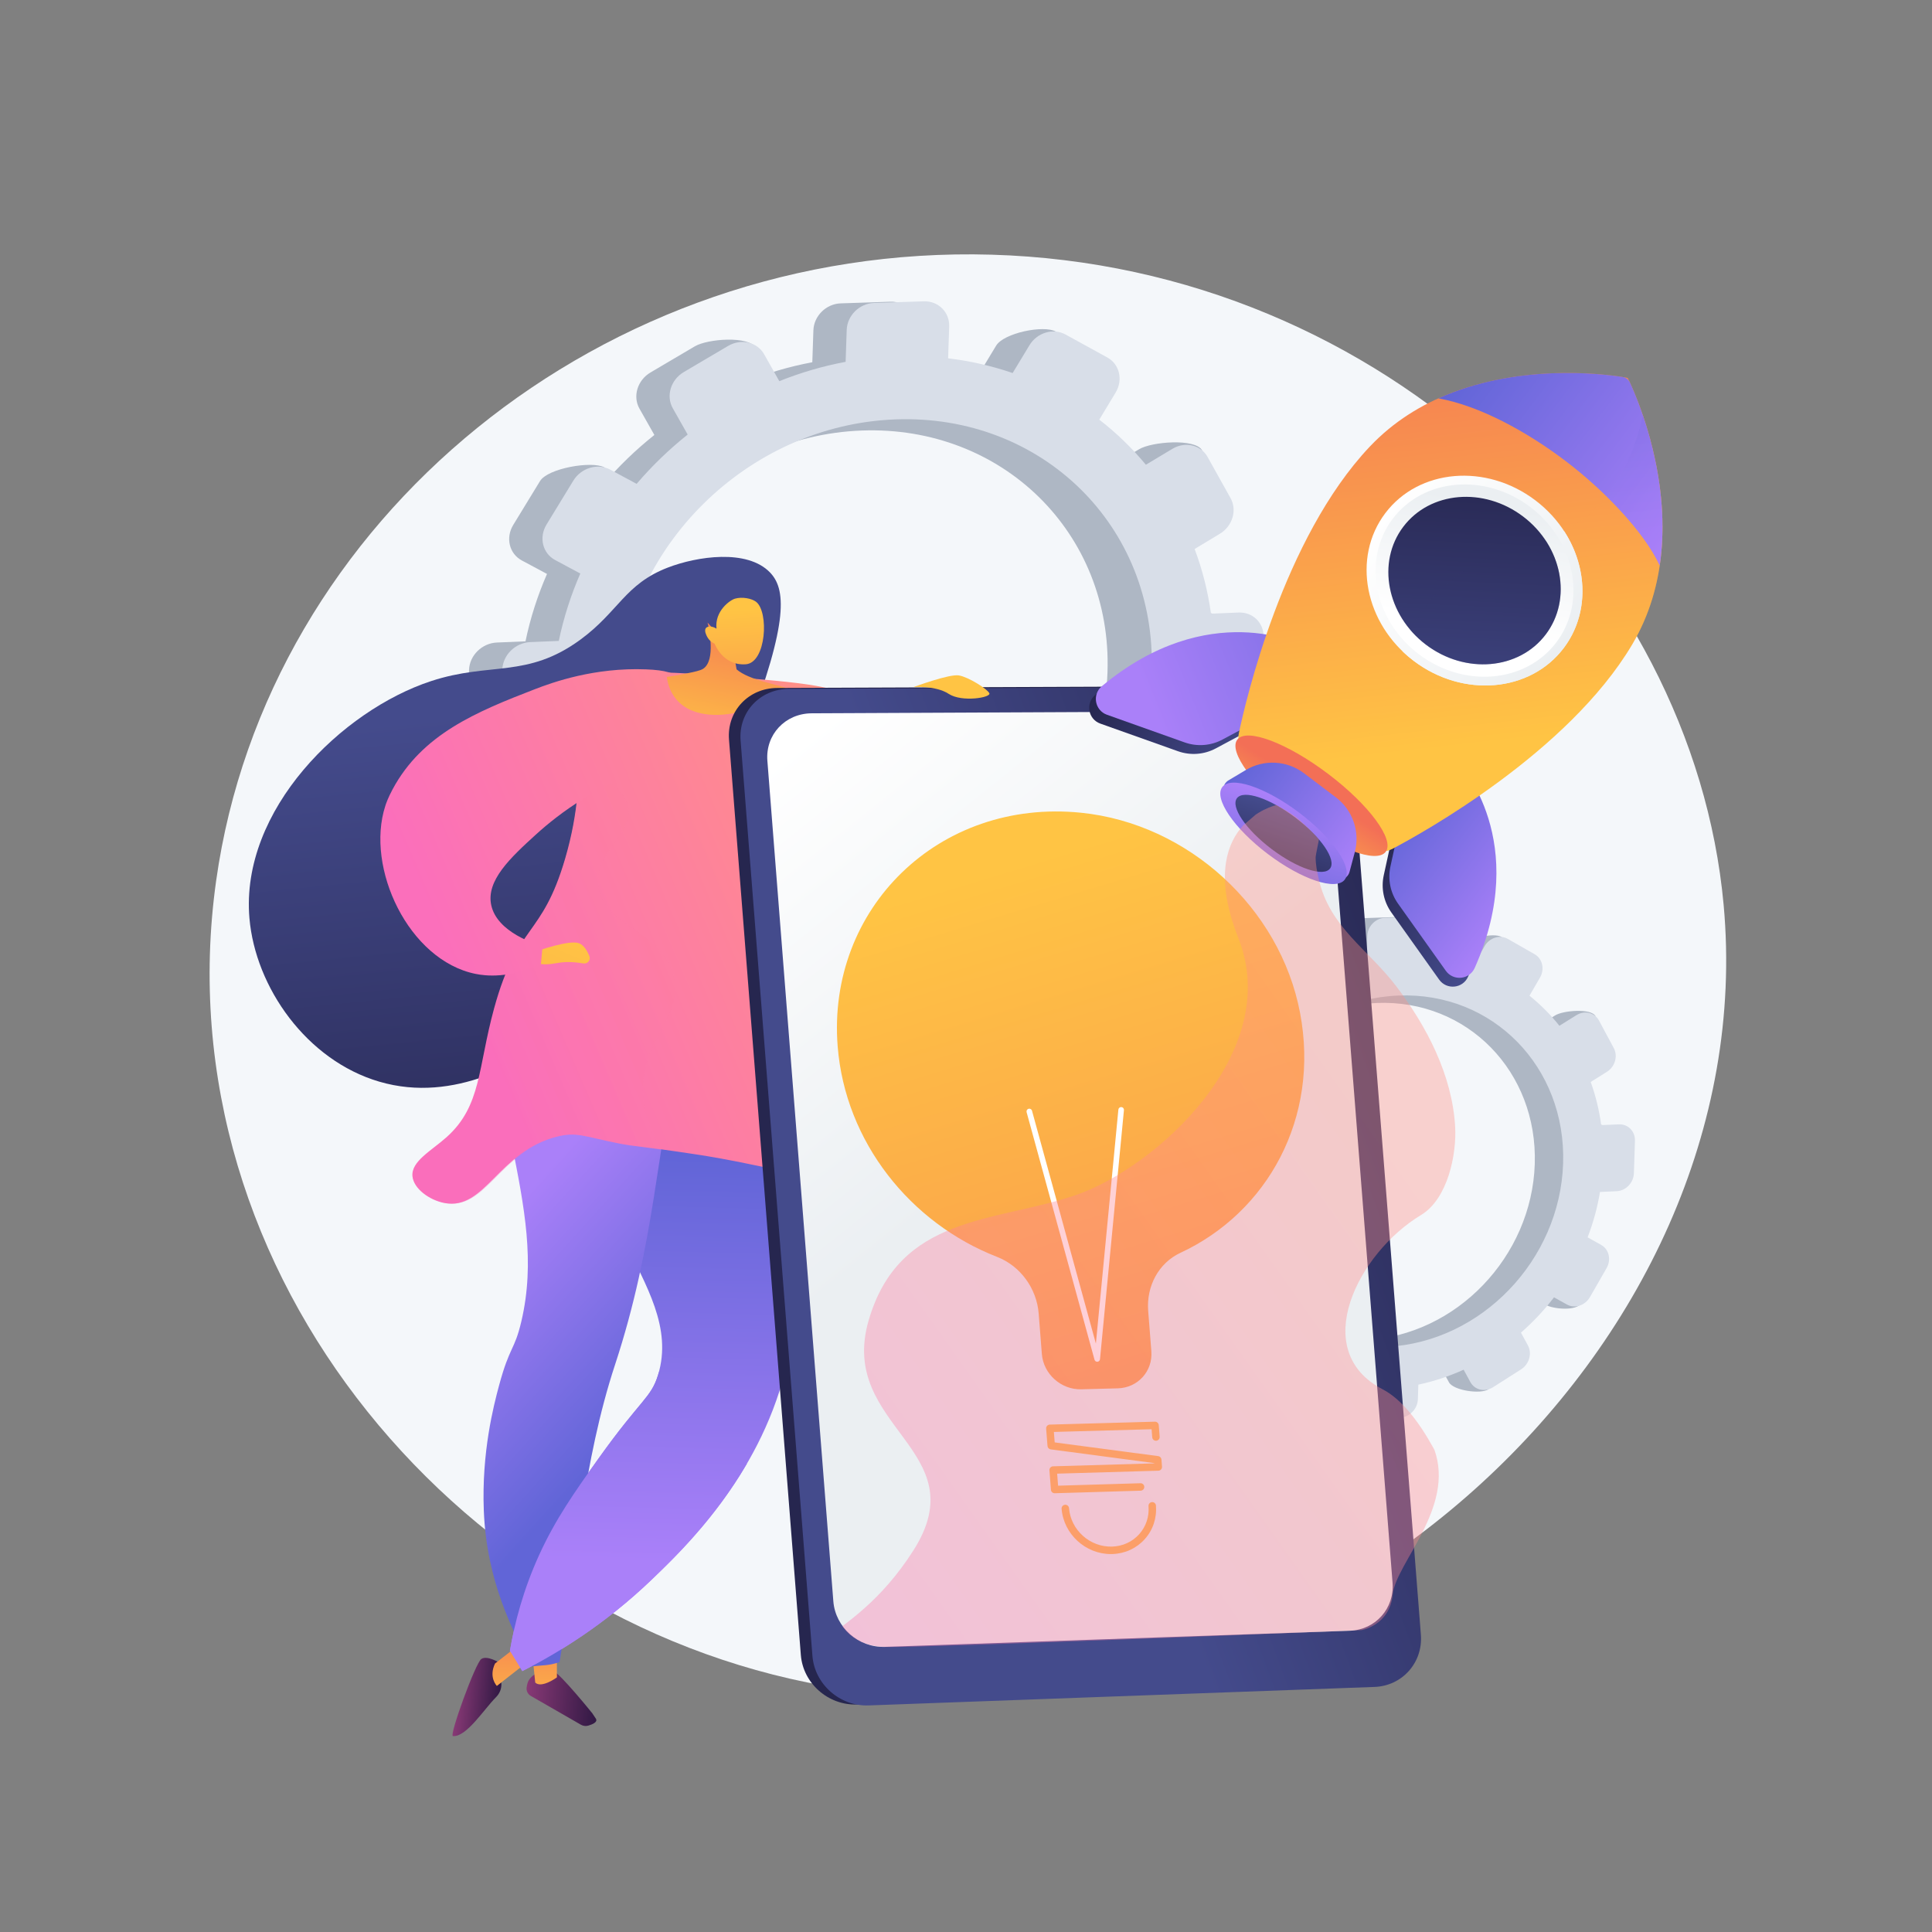 <?xml version="1.0" encoding="utf-8"?>
<!-- Generator: Adobe Illustrator 27.5.0, SVG Export Plug-In . SVG Version: 6.00 Build 0)  -->
<svg version="1.1" xmlns="http://www.w3.org/2000/svg" xmlns:xlink="http://www.w3.org/1999/xlink" x="0px" y="0px"
	 viewBox="0 0 3710 3710" style="enable-background:new 0 0 3710 3710;" xml:space="preserve">
<rect x="0" y="0" width="3710" height="3710" fill="#808080" stroke="none"/>
<g id="Background">
	<g>
		<g>
			<rect style="fill:transparent;" width="3710" height="3710"/>
		</g>
	</g>
</g>
<g id="Illustration">
	<g>
		<path style="fill:#F4F7FA;" d="M1903.959,489.06c-745.527-21.536-1391.31,507.661-1488.877,1202.034
			c-106.675,759.203,480.451,1442.302,1202.886,1551.71c898.587,136.087,1770.165-651.187,1691.906-1505.262
			C3250.913,1094.072,2661.802,510.952,1903.959,489.06z"/>
		<g>
			<path style="fill:#AEB7C4;" d="M900.655,1286.59l-3.242,95.216c-0.951,27.937,21.457,49.546,50.031,48.272l51.927-2.314
				c4.96,45.259,14.902,88.729,29.342,129.885l-43.862,26.31c-25.192,15.108-34.716,46.407-21.262,69.898l45.816,79.992
				c13.428,23.448,78.27,37.386,103.393,22.242l7.918-32.245c27.769,34.698,59.562,65.989,94.741,93.302l-24.002,39.692
				c-15.002,24.812-7.634,55.176,16.447,67.815l81.961,42.998c24.006,12.593,101.945,14.551,116.876-10.218l-23.392-49.973
				c42.557,14.521,87.509,24.405,134.267,29.153l-1.436,42.187c-0.943,27.682,21.059,48.898,49.123,47.397l95.493-5.112
				c27.964-1.498,51.379-25.082,52.32-52.685l1.432-42.062c46.919-9.61,92.268-24.138,135.439-42.999l20.174,35.635
				c13.089,23.12,93.458,35.014,117.969,19.993l33.55-56.473c24.436-14.981,33.681-45.815,20.658-68.901l-20.856-36.967
				c36.285-30.541,69.454-64.627,98.865-101.635l38.746,20.744c23.408,12.533,92.745,18.942,107.318-5.467l11.081-99.169
				c14.548-24.367,7.426-54.295-15.915-66.869l-40.719-21.941c16.727-41.872,29.238-85.59,37.043-130.61l50.006-2.228
				c27.453-1.223,50.447-24.385,51.379-51.739l3.175-93.233c0.931-27.355-20.551-48.596-48.002-47.449l-52.943,2.21
				c-6.021-43.294-16.651-84.858-31.422-124.225l48.457-29.209c24.267-14.635,33.45-45.266,20.522-68.447l9.219-92.646
				c-12.951-23.221-96.498-16.654-120.83-2.061l-50.993,30.584c-26.491-32.021-56.486-61.047-89.473-86.599l31.407-52.096
				c14.635-24.273,7.466-54.406-16.02-67.312l-34.932-50.546c-23.559-12.945-99.841,2.733-114.545,27.052l-32.28,53.384
				c-39.364-13.499-80.816-23.091-123.938-28.262l2.081-61.116c0.94-27.603-20.935-49.232-48.879-48.316l-95.426,3.129
				c-28.045,0.919-51.557,24.101-52.5,51.782l-2.087,61.289c-43.877,8.19-86.478,20.74-127.331,37.114l18.962-64.659
				c-13.285-23.551-92.348-17.7-117.284-2.994l-85.136,50.216c-25.012,14.752-34.474,45.848-21.12,69.43l28.621,50.549
				c-35.637,28.372-68.507,60.104-98.031,94.669l2.155-32.39c-24.163-13.016-108.654,1.585-123.721,26.264l-51.407,84.189
				c-15.094,24.722-7.678,55.291,16.558,68.271l48.291,25.85c-18.085,41.385-32.04,84.699-41.332,129.416l-54.973,2.296
				C925.555,1235.044,901.606,1258.654,900.655,1286.59z M1143.727,1333.23c9.173-269.387,238.503-496.171,510.714-506.481
				c270.561-10.247,481.337,197.478,472.264,463.916c-9.073,266.438-234.641,493.05-505.301,506.239
				C1349.092,1810.173,1134.553,1602.617,1143.727,1333.23z"/>
			<path style="fill:#D8DEE8;" d="M964.607,1285.781l-3.242,95.216c-0.952,27.936,21.457,49.545,50.029,48.272l51.928-2.314
				c4.96,45.259,14.902,88.728,29.341,129.884l-43.861,26.31c-25.193,15.108-34.716,46.408-21.264,69.899l45.817,79.992
				c13.429,23.449,44.688,30.161,69.81,15.018l41.502-25.022c27.769,34.699,59.561,65.989,94.74,93.303l-24.002,39.692
				c-15.002,24.811-7.633,55.176,16.447,67.815l81.961,42.998c24.007,12.593,55.563,2.713,70.493-22.055l22.991-38.137
				c42.557,14.522,87.509,24.405,134.267,29.154l-1.436,42.187c-0.943,27.681,21.059,48.897,49.122,47.395l95.494-5.112
				c27.964-1.496,51.379-25.082,52.319-52.684l1.432-42.063c46.918-9.609,92.267-24.137,135.438-42.998l20.174,35.635
				c13.089,23.121,43.58,29.668,68.091,14.648l83.428-51.128c24.436-14.982,33.681-45.816,20.658-68.901l-20.855-36.968
				c36.284-30.541,69.454-64.627,98.865-101.635l38.745,20.745c23.409,12.532,54.193,2.895,68.766-21.514l49.633-83.122
				c14.547-24.366,7.427-54.294-15.914-66.868l-40.719-21.94c16.727-41.873,29.238-85.592,37.042-130.61l50.005-2.228
				c27.454-1.224,50.449-24.384,51.381-51.739l3.175-93.234c0.931-27.354-20.552-48.596-48.002-47.449l-52.944,2.211
				c-6.02-43.295-16.65-84.858-31.421-124.226l48.457-29.209c24.266-14.634,33.45-45.266,20.521-68.446l-44.11-79.076
				c-12.951-23.221-43.168-30.226-67.5-15.632l-50.993,30.585c-26.492-32.022-56.487-61.047-89.474-86.6l31.407-52.096
				c14.635-24.274,7.467-54.406-16.02-67.313l-80.185-44.071c-23.559-12.946-54.586-3.743-69.291,20.579l-32.28,53.383
				c-39.363-13.499-80.816-23.09-123.938-28.263l2.082-61.115c0.94-27.603-20.935-49.233-48.879-48.317l-95.427,3.13
				c-28.043,0.92-51.556,24.101-52.499,51.782l-2.087,61.289c-43.877,8.191-86.478,20.741-127.332,37.114l-29.127-51.628
				c-13.285-23.551-44.26-30.732-69.197-16.026l-85.135,50.217c-25.013,14.751-34.474,45.847-21.121,69.429l28.622,50.55
				c-35.638,28.372-68.508,60.104-98.031,94.669l-50.526-27.222c-24.163-13.017-55.973-3.582-71.04,21.096l-51.407,84.189
				c-15.094,24.723-7.678,55.292,16.558,68.271l48.291,25.851c-18.085,41.385-32.041,84.699-41.332,129.416l-54.974,2.296
				C989.507,1234.234,965.558,1257.844,964.607,1285.781z M1186.828,1333.323c9.563-280.816,248.62-517.219,532.38-527.967
				c282.038-10.683,501.759,205.856,492.3,483.596c-9.458,277.742-244.596,513.969-526.739,527.716
				C1400.905,1830.5,1177.265,1614.139,1186.828,1333.323z"/>
		</g>
		<g>
			<path style="fill:#AEB7C4;" d="M2160.067,2232.711l-2.082,63.512c-0.61,18.635,13.775,33.048,32.12,32.199l33.337-1.543
				c3.184,30.188,9.567,59.184,18.838,86.636l-28.159,17.549c-16.174,10.077-22.288,30.955-13.651,46.624l29.414,53.357
				c8.621,15.64,50.25,24.937,66.379,14.836l5.083-21.508c17.828,23.144,38.239,44.016,60.824,62.235l-15.409,26.475
				c-9.631,16.55-4.901,36.804,10.559,45.234l52.619,28.681c15.412,8.4,65.449,9.706,75.035-6.815l-15.018-33.333
				c27.322,9.686,56.181,16.279,86.2,19.446l-0.922,28.14c-0.606,18.465,13.52,32.616,31.537,31.615l61.307-3.41
				c17.953-0.999,32.985-16.73,33.59-35.142l0.919-28.056c30.122-6.41,59.236-16.101,86.952-28.681l12.952,23.77
				c8.403,15.421,60,23.355,75.737,13.336l21.539-37.669c15.688-9.992,21.623-30.56,13.263-45.959l-13.39-24.658
				c23.295-20.372,44.59-43.108,63.471-67.793l24.875,13.837c15.028,8.36,59.542,12.635,68.899-3.647l7.114-66.148
				c9.34-16.253,4.768-36.216-10.218-44.603l-26.142-14.635c10.739-27.929,18.771-57.09,23.782-87.12l32.104-1.486
				c17.625-0.816,32.387-16.265,32.986-34.511l2.038-62.188c0.598-18.246-13.194-32.415-30.818-31.649l-33.99,1.474
				c-3.865-28.878-10.69-56.602-20.173-82.861l31.11-19.483c15.58-9.762,21.475-30.194,13.176-45.656l5.919-61.797
				c-8.315-15.489-61.952-11.109-77.573-1.375l-32.738,20.4c-17.008-21.358-36.265-40.72-57.442-57.763l20.164-34.75
				c9.396-16.191,4.793-36.29-10.285-44.899l-22.427-33.716c-15.125-8.635-64.098,1.823-73.538,18.045l-20.724,35.608
				c-25.272-9.004-51.885-15.402-79.569-18.851l1.336-40.766c0.604-18.412-13.44-32.839-31.38-32.228l-61.264,2.087
				c-18.005,0.613-33.1,16.076-33.706,34.54l-1.34,40.881c-28.169,5.463-55.519,13.834-81.747,24.756l12.173-43.129
				c-8.529-15.709-59.288-11.807-75.297-1.997l-54.657,33.496c-16.058,9.84-22.133,30.582-13.559,46.312l18.375,33.717
				c-22.879,18.925-43.982,40.091-62.937,63.147l1.384-21.605c-15.513-8.682-69.756,1.057-79.43,17.519l-33.004,56.156
				c-9.69,16.49-4.929,36.88,10.63,45.538l31.003,17.243c-11.61,27.605-20.57,56.496-26.535,86.323l-35.293,1.532
				C2176.053,2198.329,2160.678,2214.077,2160.067,2232.711z M2316.121,2263.822c5.889-179.688,153.12-330.958,327.88-337.835
				c173.701-6.835,309.02,131.722,303.195,309.443c-5.825,177.72-150.641,328.876-324.406,337.673
				C2447.966,2581.954,2310.231,2443.509,2316.121,2263.822z"/>
			<path style="fill:#D8DEE8;" d="M2201.125,2232.172l-2.081,63.511c-0.611,18.634,13.775,33.048,32.119,32.199l33.338-1.543
				c3.184,30.189,9.567,59.184,18.837,86.636l-28.159,17.549c-16.174,10.077-22.288,30.955-13.652,46.624l29.415,53.356
				c8.621,15.641,28.69,20.118,44.819,10.017l26.644-16.69c17.827,23.145,38.239,44.016,60.823,62.235l-15.409,26.475
				c-9.631,16.55-4.9,36.804,10.559,45.234l52.619,28.681c15.412,8.4,35.671,1.81,45.257-14.711l14.76-25.438
				c27.322,9.686,56.181,16.279,86.2,19.447l-0.922,28.14c-0.605,18.464,13.52,32.616,31.536,31.614l61.307-3.41
				c17.953-0.998,32.985-16.73,33.589-35.141l0.92-28.057c30.122-6.41,59.236-16.1,86.952-28.681l12.952,23.77
				c8.403,15.422,27.979,19.789,43.715,9.77l53.561-34.103c15.688-9.993,21.623-30.56,13.262-45.959l-13.389-24.658
				c23.294-20.372,44.59-43.108,63.471-67.793l24.874,13.837c15.029,8.359,34.792,1.931,44.148-14.351l31.865-55.444
				c9.339-16.253,4.768-36.215-10.217-44.602l-26.142-14.635c10.739-27.93,18.771-57.092,23.781-87.12l32.104-1.486
				c17.626-0.816,32.388-16.265,32.987-34.511l2.038-62.189c0.598-18.246-13.194-32.415-30.818-31.65l-33.99,1.475
				c-3.865-28.879-10.69-56.602-20.172-82.862l31.11-19.483c15.579-9.761,21.475-30.194,13.175-45.655l-28.319-52.746
				c-8.314-15.489-27.714-20.161-43.335-10.427l-32.738,20.401c-17.008-21.359-36.265-40.72-57.442-57.764l20.164-34.749
				c9.396-16.191,4.794-36.29-10.285-44.899l-51.479-29.397c-15.125-8.635-35.045-2.496-44.485,13.727l-20.724,35.608
				c-25.271-9.004-51.884-15.402-79.569-18.852l1.337-40.765c0.604-18.412-13.441-32.839-31.381-32.228l-61.265,2.088
				c-18.004,0.614-33.099,16.076-33.704,34.54l-1.34,40.881c-28.169,5.464-55.519,13.835-81.747,24.756l-18.7-34.437
				c-8.529-15.709-28.415-20.499-44.425-10.69l-54.657,33.496c-16.059,9.839-22.133,30.581-13.56,46.311l18.375,33.718
				c-22.879,18.925-43.982,40.091-62.936,63.146l-32.438-18.158c-15.513-8.682-35.935-2.389-45.608,14.072l-33.004,56.156
				c-9.691,16.491-4.929,36.881,10.63,45.539l31.003,17.243c-11.611,27.605-20.57,56.497-26.535,86.324l-35.293,1.531
				C2217.111,2197.789,2201.736,2213.537,2201.125,2232.172z M2343.792,2263.884c6.139-187.311,159.615-344.997,341.79-352.167
				c181.07-7.126,322.131,137.311,316.059,322.57c-6.072,185.26-157.032,342.829-338.168,351.999
				C2481.23,2595.512,2337.652,2451.195,2343.792,2263.884z"/>
		</g>
		<g>
			<g>
				<linearGradient id="SVGID_1_" gradientUnits="userSpaceOnUse" x1="979.726" y1="1364.245" x2="1085.189" y2="2418.876">
					<stop  offset="0" style="stop-color:#444B8C"/>
					<stop  offset="0.996" style="stop-color:#26264F"/>
				</linearGradient>
				<path style="fill:url(#SVGID_1_);" d="M1075.799,1990.785c-70.536,45.309-201.219,129.254-347.548,86.288
					c-139.594-40.989-237.931-181.18-249.275-313.992c-17.766-208.003,177.739-399.153,349.209-455.301
					c113.375-37.125,183.963-4.66,285.965-79.202c73.906-54.011,85.68-106.74,167.931-138.544
					c56.733-21.937,152.64-36.101,196.394,9.112c29.565,30.55,38.026,91.008-45.54,306.8
					C1310.833,1721.249,1249.717,1879.068,1075.799,1990.785z"/>
				
					<linearGradient id="SVGID_00000022562527517010698890000004988500563493876642_" gradientUnits="userSpaceOnUse" x1="2152.117" y1="3302.538" x2="2290.585" y2="3302.538" gradientTransform="matrix(-0.997 -0.08 -0.08 0.997 3557.293 145.451)">
					<stop  offset="0" style="stop-color:#311944"/>
					<stop  offset="1" style="stop-color:#893976"/>
				</linearGradient>
				<path style="fill:url(#SVGID_00000022562527517010698890000004988500563493876642_);" d="M1115.536,3311.988
					c4.281,2.461,9.362,3.1,14.104,1.72c8.057-2.346,18.862-6.863,14.514-13.467c-6.672-10.135-6.672-10.135-6.672-10.135
					s-60.321-74.884-74.954-81.308c-14.633-6.425-44.903,5.397-49.643,23.78c-0.827,3.207-1.335,5.935-1.618,8.251
					c-0.783,6.437,2.535,12.675,8.156,15.905L1115.536,3311.988z"/>
				
					<linearGradient id="SVGID_00000085240537088568666690000007192795113400440451_" gradientUnits="userSpaceOnUse" x1="2243.48" y1="3360.509" x2="2274.639" y2="3117.271" gradientTransform="matrix(-0.997 -0.08 -0.08 0.997 3557.293 145.451)">
					<stop  offset="0" style="stop-color:#FFC444"/>
					<stop  offset="0.996" style="stop-color:#F36F56"/>
				</linearGradient>
				<path style="fill:url(#SVGID_00000085240537088568666690000007192795113400440451_);" d="M1069.334,3151.868l0.099,69.172
					c0,0-29.305,21.635-41.628,10.015l-7.429-72.669L1069.334,3151.868z"/>
				
					<linearGradient id="SVGID_00000054976680104174883550000018300489284433930119_" gradientUnits="userSpaceOnUse" x1="2073.564" y1="3026.617" x2="2115.759" y2="2241.787" gradientTransform="matrix(-0.997 -0.08 -0.08 0.997 3557.293 145.451)">
					<stop  offset="0" style="stop-color:#AA80F9"/>
					<stop  offset="0.996" style="stop-color:#6165D7"/>
				</linearGradient>
				<path style="fill:url(#SVGID_00000054976680104174883550000018300489284433930119_);" d="M1357.901,1993.263
					c34.086,46.311,230.455,321.879,149.414,641.109c-51.472,202.758-193.522,339.112-255.318,398.428
					c-91.463,87.791-182.974,142.781-248.938,176.205c-7.959-12.969-15.92-25.931-23.879-38.9
					c8.934-52.836,25.301-116.55,56.318-184.49c31.487-68.971,68.506-121.347,113.938-184.999
					c81.932-114.794,100.681-115.926,114.282-160.489c27.633-90.521-23.528-171.695-64.153-257.01
					c-47.696-100.169-100.97-248.276-120.879-454.367C1171.759,1950.254,1264.83,1971.759,1357.901,1993.263z"/>
				
					<linearGradient id="SVGID_00000021830847614686856520000001529024848834241968_" gradientUnits="userSpaceOnUse" x1="2339.257" y1="3315.477" x2="2425.218" y2="3315.477" gradientTransform="matrix(-0.997 -0.08 -0.08 0.997 3557.293 145.451)">
					<stop  offset="0" style="stop-color:#311944"/>
					<stop  offset="1" style="stop-color:#893976"/>
				</linearGradient>
				<path style="fill:url(#SVGID_00000021830847614686856520000001529024848834241968_);" d="M958.553,3192.732
					c0,0-23.045-14.401-34.22-7.082c-11.174,7.319-62.152,147.448-54.643,148.115c25.852,2.295,59.163-50.919,82.881-74.799
					c6.76-6.806,10.4-15.696,10.241-24.945L958.553,3192.732z"/>
				
					<linearGradient id="SVGID_00000132770746296886770660000004611756448186955421_" gradientUnits="userSpaceOnUse" x1="2311.319" y1="3369.198" x2="2342.477" y2="3125.961" gradientTransform="matrix(-0.997 -0.08 -0.08 0.997 3557.293 145.451)">
					<stop  offset="0" style="stop-color:#FFC444"/>
					<stop  offset="0.996" style="stop-color:#F36F56"/>
				</linearGradient>
				<path style="fill:url(#SVGID_00000132770746296886770660000004611756448186955421_);" d="M1011.679,3192.373l-57.56,45.09
					c0,0-16.222-16.13-3.584-42.997l38.686-30.11L1011.679,3192.373z"/>
				
					<linearGradient id="SVGID_00000137838062430956750830000009561136648538855060_" gradientUnits="userSpaceOnUse" x1="2440.022" y1="2436.431" x2="2083.69" y2="2710.244" gradientTransform="matrix(-0.997 -0.08 -0.08 0.997 3557.293 145.451)">
					<stop  offset="0" style="stop-color:#AA80F9"/>
					<stop  offset="0.996" style="stop-color:#6165D7"/>
				</linearGradient>
				<path style="fill:url(#SVGID_00000137838062430956750830000009561136648538855060_);" d="M1309.175,1982.005
					c-48.517,227.076-51.66,406.039-128.18,638.806c-61.293,186.446-74.98,383.563-106.47,570.941
					c-21.778,7.252-33.315,5.73-54.211,8.307c-35.241-67.391-85.929-162.948-91.271-299.579
					c-4.381-112.01,19.071-201.921,29.155-239.458c20.688-77.003,29.616-66.763,42.965-123.654
					c26.757-114.023,5.874-219.02-18.51-341.621c-14.801-74.413-24.505-95.244-19.826-142.43
					c2.357-23.769,11.324-114.203,73.486-161.998C1104.837,1838.63,1211.043,1907.358,1309.175,1982.005z"/>
				
					<linearGradient id="SVGID_00000005947414920001362240000016495064541336993463_" gradientUnits="userSpaceOnUse" x1="1745.143" y1="1617.587" x2="2502.843" y2="2018.943" gradientTransform="matrix(-0.997 -0.082 -0.082 0.997 3572.814 151.035)">
					<stop  offset="0" style="stop-color:#FF9085"/>
					<stop  offset="1" style="stop-color:#FB6FBB"/>
				</linearGradient>
				<path style="fill:url(#SVGID_00000005947414920001362240000016495064541336993463_);" d="M1661.742,1366.174
					c-22.564-46.729-98.854-53.112-251.434-65.883c-142.268-11.906-213.402-17.859-258.598,21.03
					c-69.564,59.858-12.334,142.567-66.514,327.599c-44.604,152.327-91.5,123.968-136.266,287.014
					c-31.587,115.045-24.25,187.477-91.173,247.568c-29.257,26.268-68.617,46.506-65.726,75.422
					c2.365,23.654,32.238,45.49,60.856,51.114c78.478,15.44,104.651-99.41,216.486-127.387
					c37.964-9.497,51.449-0.391,117.453,12.783c36.802,7.343,33.17,3.612,147.108,20.915
					c138.582,21.047,157.947,38.628,181.924,20.525c34.563-26.096,28.815-88.667,23.37-147.933
					c-8.767-95.433-40.062-121.153-47.777-197.667c-6.078-60.282,10.47-103.035,31.839-180.85
					C1583.902,1489.693,1693.393,1431.722,1661.742,1366.174z"/>
				
					<linearGradient id="SVGID_00000070099410211896460630000000845355537706309012_" gradientUnits="userSpaceOnUse" x1="1730.988" y1="1618.095" x2="2488.666" y2="2019.439" gradientTransform="matrix(-0.997 -0.08 -0.08 0.997 3557.293 145.451)">
					<stop  offset="0" style="stop-color:#FF9085"/>
					<stop  offset="1" style="stop-color:#FB6FBB"/>
				</linearGradient>
				<path style="opacity:0.3;fill:url(#SVGID_00000070099410211896460630000000845355537706309012_);" d="M859.843,2183.427
					c66.789-60.239,59.29-132.657,90.62-247.772c44.401-163.147,91.362-134.893,135.626-287.319
					c20.959-72.176,25.011-128.719,26.279-174.458c61.781,22.227,87.952,48.713,93.569,75.88
					c11.099,53.673-63.235,84.397-57.155,149.7c7.356,79.01,120.874,84.471,144.145,173.355
					c19.84,75.783-51.369,115.003-57.912,206.083c-2.526,35.169,4.64,78.108,34.207,128.731
					c-140.204-18.482-147.894-38.12-197.766-25.526c-111.773,28.23-137.69,143.135-216.203,127.873
					c-28.63-5.563-58.552-27.331-60.969-50.979C791.331,2230.084,830.644,2209.76,859.843,2183.427z"/>
				
					<linearGradient id="SVGID_00000150793630554499589000000016536527718506085271_" gradientUnits="userSpaceOnUse" x1="2316.523" y1="1832.112" x2="2665.353" y2="2882.356" gradientTransform="matrix(-0.997 -0.08 -0.08 0.997 3557.293 145.451)">
					<stop  offset="0" style="stop-color:#FFC444"/>
					<stop  offset="0.996" style="stop-color:#F36F56"/>
				</linearGradient>
				<path style="fill:url(#SVGID_00000150793630554499589000000016536527718506085271_);" d="M1027.852,1833.353l4.129-7.199
					c0,0,61.452-22.011,79.887-14.834c9.402,3.659,15.84,14.642,19.895,24.519c3.114,7.598-3.445,15.582-11.535,14.196
					c-13.178-2.258-32.092-4.1-49.884-0.797C1038.621,1855.134,1020.645,1850.965,1027.852,1833.353z"/>
				
					<linearGradient id="SVGID_00000021094387898041463030000012898014576422194092_" gradientUnits="userSpaceOnUse" x1="1869.699" y1="1356.229" x2="2627.376" y2="1757.573" gradientTransform="matrix(-0.997 -0.08 -0.08 0.997 3557.293 145.451)">
					<stop  offset="0" style="stop-color:#FF9085"/>
					<stop  offset="1" style="stop-color:#FB6FBB"/>
				</linearGradient>
				<path style="fill:url(#SVGID_00000021094387898041463030000012898014576422194092_);" d="M1264.352,1466.484
					c-115.132,38.864-190.291,95.23-234.754,135.641c-49.579,45.061-96.671,89.026-86.201,136.371
					c11.547,52.209,85.601,74.665,98.49,78.394c-1.018,11.224-2.035,22.454-3.053,33.677
					c-61.133,29.053-106.437,23.477-125.743,19.553c-128.217-26.064-212.046-203.354-173.079-322.901
					c1.407-4.319,5.123-15.15,13.802-31.349c56.742-105.91,160.506-148.877,273.663-192.548
					c34.055-13.142,114.022-41.898,213.292-37.934c36.239,1.447,56.005,6.493,67.466,20.93
					C1331.904,1336.135,1314.225,1398.563,1264.352,1466.484z"/>
				<g>
					
						<linearGradient id="SVGID_00000085962664570859101340000008331140152560749218_" gradientUnits="userSpaceOnUse" x1="1166.062" y1="1946.338" x2="1177.798" y2="1633.752" gradientTransform="matrix(0.987 0.161 -0.161 0.987 529.167 -664.696)">
						<stop  offset="0" style="stop-color:#FFC444"/>
						<stop  offset="0.996" style="stop-color:#F36F56"/>
					</linearGradient>
					<path style="fill:url(#SVGID_00000085962664570859101340000008331140152560749218_);" d="M1358.77,1195.662
						c2.651,11.368,16.189,72.382-8.581,88.592c-5.369,3.514-15.771,5.658-36.574,9.947c-13.617,2.808-25.056,4.585-33.125,5.699
						c1.352,10.248,5.113,26.902,17.239,41.891c33.99,42.02,100.401,29.787,109.87,27.886c33.394-6.707,66.178-17.653,74.026-24.124
						c11.949-9.853,21.351-17.253,26.857-24.698c-13.08-6.031-69.983-14.604-94.044-35.501c-2.058-11.797-4.115-23.594-6.172-35.391
						C1391.767,1231.862,1375.269,1213.761,1358.77,1195.662z"/>
					
						<linearGradient id="SVGID_00000119081420733051425740000003794946838987322508_" gradientUnits="userSpaceOnUse" x1="2498.244" y1="1663.802" x2="2493.221" y2="2068.521" gradientTransform="matrix(0.998 -0.069 0.069 0.998 -1198.727 -316.68)">
						<stop  offset="0" style="stop-color:#FFC444"/>
						<stop  offset="0.996" style="stop-color:#F36F56"/>
					</linearGradient>
					<path style="fill:url(#SVGID_00000119081420733051425740000003794946838987322508_);" d="M1372.378,1236.279
						c0,0,15.42,42.397,59.659,39.341c39.609-2.736,44.913-101.476,19.531-120.231c-8.469-6.256-26.332-9.721-40.066-5.815
						c-9.658,2.746-39.35,23.597-35.598,57.648c-8.295-5.236-16.953-5.152-20.243-1.244c-4.172,4.958,1.262,14.914,2.494,17.17
						C1362.42,1230.964,1369.192,1234.761,1372.378,1236.279z"/>
				</g>
				
					<linearGradient id="SVGID_00000140695428896516000120000015767013436946899331_" gradientUnits="userSpaceOnUse" x1="2115.54" y1="3028.874" x2="2157.735" y2="2244.046" gradientTransform="matrix(-0.997 -0.08 -0.08 0.997 3557.293 145.451)">
					<stop  offset="0" style="stop-color:#AA80F9"/>
					<stop  offset="0.996" style="stop-color:#6165D7"/>
				</linearGradient>
				<path style="fill:url(#SVGID_00000140695428896516000120000015767013436946899331_);" d="M1149.437,2800.615
					c81.932-114.793,100.681-115.925,114.283-160.488c0.543-1.782,1.002-3.547,1.485-5.323
					c60.382,54.753,115.994,114.187,168.916,176.053c-62.282,106.832-140.444,181.935-182.124,221.943
					c-91.463,87.791-182.974,142.781-248.938,176.205c-7.96-12.969-15.919-25.931-23.879-38.9
					c8.934-52.836,25.301-116.55,56.318-184.49C1066.985,2916.643,1104.004,2864.268,1149.437,2800.615z"/>
			</g>
			<g>
				
					<linearGradient id="SVGID_00000133499308121986665020000007931271860329637001_" gradientUnits="userSpaceOnUse" x1="2919.262" y1="2183.155" x2="2358.392" y2="2245.474">
					<stop  offset="0" style="stop-color:#444B8C"/>
					<stop  offset="0.996" style="stop-color:#26264F"/>
				</linearGradient>
				<path style="fill:url(#SVGID_00000133499308121986665020000007931271860329637001_);" d="M1492.595,1321.087l973.903-3.731
					c53.55-0.205,100.291,42.981,104.487,96.459l135.249,1723.445c4.197,53.479-35.629,98.411-89.041,100.363l-971.41,35.507
					c-55.296,2.021-103.667-40.553-107.948-95.099l-137.945-1757.8C1395.61,1365.688,1437.157,1321.299,1492.595,1321.087z"/>
				
					<linearGradient id="SVGID_00000114789384107223595990000017774547295596850095_" gradientUnits="userSpaceOnUse" x1="1984.154" y1="2314.772" x2="2861.411" y2="1991.194">
					<stop  offset="0" style="stop-color:#444B8C"/>
					<stop  offset="0.996" style="stop-color:#26264F"/>
				</linearGradient>
				<path style="fill:url(#SVGID_00000114789384107223595990000017774547295596850095_);" d="M1514.871,1322.872l973.903-3.731
					c53.55-0.205,100.291,42.981,104.487,96.459l135.249,1723.445c4.197,53.479-35.629,98.411-89.041,100.363l-971.41,35.507
					c-55.296,2.021-103.667-40.553-107.948-95.099l-137.945-1757.8C1417.886,1367.473,1459.434,1323.085,1514.871,1322.872z"/>
			</g>
			
				<linearGradient id="SVGID_00000085953415569508536770000008756057371155494813_" gradientUnits="userSpaceOnUse" x1="-105.094" y1="2642.512" x2="927.741" y2="1401.373" gradientTransform="matrix(-0.997 -0.08 0.078 0.991 2240.562 191.375)">
				<stop  offset="0.494" style="stop-color:#EBEFF2"/>
				<stop  offset="1" style="stop-color:#FFFFFF"/>
			</linearGradient>
			<path style="fill:url(#SVGID_00000085953415569508536770000008756057371155494813_);" d="M1558.642,1369.766l894.934-4.133
				c49.277-0.228,92.291,39.459,96.151,88.645l124.39,1585.068c3.86,49.185-32.803,90.437-81.964,92.142l-892.828,30.968
				c-50.752,1.761-95.143-37.411-99.074-87.497l-126.667-1614.081C1469.654,1410.792,1507.771,1370.001,1558.642,1369.766z"/>
			<g>
				
					<linearGradient id="SVGID_00000076576507617920221330000017562615385740973713_" gradientUnits="userSpaceOnUse" x1="1951.657" y1="1657.264" x2="2574.698" y2="3717.46">
					<stop  offset="0" style="stop-color:#FFC444"/>
					<stop  offset="0.996" style="stop-color:#F36F56"/>
				</linearGradient>
				<path style="fill:url(#SVGID_00000076576507617920221330000017562615385740973713_);" d="M1608.547,2008.987
					c-20.707-263.868,194.099-476.063,467.374-448.302c205.653,20.891,382.206,182.623,420.528,384.086
					c38.512,202.457-62.989,383.458-229.514,460.905c-42.147,19.602-65.792,64.327-62.083,111.598l6.074,77.401
					c3.011,38.371-25.833,70.308-64.473,71.335l-70.059,1.861c-38.782,1.031-72.706-29.351-75.728-67.858l-6.095-77.668
					c-3.721-47.414-34.477-91.094-79.991-108.815C1748.569,2348.892,1623.014,2193.342,1608.547,2008.987z"/>
				<path style="fill:#FCB248;" d="M2025.249,2867.461c-3.72,0-6.836-2.862-7.129-6.594l-2.934-37.403
					c-0.154-1.953,0.503-3.882,1.809-5.339c1.31-1.458,3.158-2.314,5.114-2.372l194.442-5.668l-0.039-0.5l-198.801-26.33
					c-3.346-0.443-5.927-3.165-6.193-6.531l-2.62-33.36c-0.154-1.953,0.503-3.885,1.813-5.342c1.31-1.458,3.161-2.313,5.121-2.368
					l201.976-5.614c3.797-0.064,7.031,2.793,7.332,6.591l1.75,22.299c0.307,3.939-2.634,7.382-6.574,7.691
					c-3.891,0.308-7.38-2.633-7.691-6.572l-1.216-15.519l-187.659,5.216l1.579,20.087l198.802,26.33
					c3.346,0.444,5.927,3.166,6.193,6.532l1.079,13.764c0.154,1.952-0.503,3.881-1.81,5.338c-1.31,1.458-3.157,2.314-5.114,2.372
					l-194.442,5.668l1.813,23.118l158.147-4.709c4.108-0.121,7.244,2.991,7.363,6.937c0.119,3.949-2.986,7.246-6.937,7.363
					l-164.959,4.913C2025.392,2867.46,2025.323,2867.461,2025.249,2867.461z"/>
				<path style="fill:#FCB248;" d="M2133.089,2984.252c-48.611,0-90.69-38.44-94.5-86.996c-0.307-3.939,2.634-7.382,6.574-7.691
					c3.943-0.32,7.384,2.635,7.691,6.572c3.294,42.025,40.374,75.165,82.715,73.769c20.353-0.647,38.831-9.119,52.027-23.855
					c13.119-14.648,19.477-33.779,17.898-53.868c-0.307-3.939,2.634-7.382,6.573-7.691c3.909-0.321,7.381,2.636,7.691,6.572
					c1.883,24.026-5.753,46.944-21.502,64.532c-15.833,17.677-37.933,27.838-62.233,28.611
					C2135.045,2984.237,2134.063,2984.252,2133.089,2984.252z"/>
				<path style="fill:#FFFFFF;" d="M2106.958,2614.992c-2.396,0-4.527-1.6-5.169-3.946l-130.39-475.292
					c-0.786-2.857,0.898-5.809,3.755-6.593c2.857-0.781,5.809,0.895,6.591,3.755l122.67,447.146l43.2-449.333
					c0.283-2.95,2.91-5.104,5.854-4.827c2.948,0.284,5.11,2.904,4.827,5.854l-45.995,478.384c-0.248,2.577-2.302,4.61-4.879,4.832
					C2107.266,2614.986,2107.112,2614.992,2106.958,2614.992z"/>
			</g>
			
				<linearGradient id="SVGID_00000031891526395511947100000014701274846291809704_" gradientUnits="userSpaceOnUse" x1="1676.826" y1="1239.018" x2="1743.073" y2="1131.195" gradientTransform="matrix(-0.997 -0.08 -0.08 0.997 3557.293 145.451)">
				<stop  offset="0" style="stop-color:#FFC444"/>
				<stop  offset="0.996" style="stop-color:#F36F56"/>
			</linearGradient>
			<path style="fill:url(#SVGID_00000031891526395511947100000014701274846291809704_);" d="M1754.111,1319.478
				c0,0,68.877-25.779,87.425-22.459c18.548,3.319,54.086,25.691,58.262,34.138c4.175,8.447-52.834,17.796-77.943,1.298
				C1796.745,1315.957,1754.111,1319.478,1754.111,1319.478z"/>
		</g>
		<g>
			<g>
				<g>
					
						<linearGradient id="SVGID_00000103960174730246148690000007084934362863234453_" gradientUnits="userSpaceOnUse" x1="-1940.001" y1="269.135" x2="-1637.976" y2="269.135" gradientTransform="matrix(-0.798 -0.603 -0.603 0.798 1511.206 390.055)">
						<stop  offset="0" style="stop-color:#444B8C"/>
						<stop  offset="0.996" style="stop-color:#26264F"/>
					</linearGradient>
					<path style="fill:url(#SVGID_00000103960174730246148690000007084934362863234453_);" d="M2790.453,1484.885
						c0,0,136.926,147.016,28.631,390.757c-10.088,22.705-41.106,25.74-55.511,5.498l-91.764-128.949
						c-14.712-20.673-20.012-46.597-14.595-71.386l27.809-127.27L2790.453,1484.885z"/>
					
						<linearGradient id="SVGID_00000009568069935628690250000015203442208630724499_" gradientUnits="userSpaceOnUse" x1="-1342.842" y1="269.17" x2="-1040.838" y2="269.17" gradientTransform="matrix(-0.798 -0.603 -0.603 0.798 1511.206 390.055)">
						<stop  offset="0" style="stop-color:#444B8C"/>
						<stop  offset="0.996" style="stop-color:#26264F"/>
					</linearGradient>
					<path style="fill:url(#SVGID_00000009568069935628690250000015203442208630724499_);" d="M2486.8,1255.44
						c0,0-178.823-91.568-383.72,79.179c-19.086,15.905-13.535,46.573,9.872,54.902l149.109,53.057
						c23.906,8.506,50.291,6.525,72.658-5.456l114.836-61.511L2486.8,1255.44z"/>
				</g>
				<g>
					
						<linearGradient id="SVGID_00000037684648723655077350000003651993856251519396_" gradientUnits="userSpaceOnUse" x1="-1940" y1="247.888" x2="-1637.975" y2="247.888" gradientTransform="matrix(-0.798 -0.603 -0.603 0.798 1511.206 390.055)">
						<stop  offset="0" style="stop-color:#AA80F9"/>
						<stop  offset="0.996" style="stop-color:#6165D7"/>
					</linearGradient>
					<path style="fill:url(#SVGID_00000037684648723655077350000003651993856251519396_);" d="M2803.262,1467.933
						c0,0,136.926,147.017,28.63,390.757c-10.088,22.705-41.106,25.74-55.511,5.498l-91.764-128.949
						c-14.712-20.674-20.012-46.597-14.595-71.386l27.809-127.27L2803.262,1467.933z"/>
					
						<linearGradient id="SVGID_00000167362189779404809060000002666373079031334299_" gradientUnits="userSpaceOnUse" x1="2702.582" y1="1430.82" x2="3232.052" y2="1160.683" gradientTransform="matrix(0.996 0.087 -0.087 0.996 -352.549 -296.926)">
						<stop  offset="0" style="stop-color:#AA80F9"/>
						<stop  offset="0.996" style="stop-color:#6165D7"/>
					</linearGradient>
					<path style="fill:url(#SVGID_00000167362189779404809060000002666373079031334299_);" d="M2499.608,1238.488
						c0,0-178.823-91.568-383.72,79.179c-19.086,15.905-13.535,46.573,9.872,54.902l149.109,53.058
						c23.906,8.506,50.291,6.525,72.658-5.456l114.836-61.511L2499.608,1238.488z"/>
				</g>
				
					<linearGradient id="SVGID_00000071556757037433556370000005886392934534056894_" gradientUnits="userSpaceOnUse" x1="-1666.55" y1="48.068" x2="-1021.196" y2="-631.147" gradientTransform="matrix(-0.798 -0.603 -0.603 0.798 1511.206 390.055)">
					<stop  offset="0" style="stop-color:#FFC444"/>
					<stop  offset="0.996" style="stop-color:#F36F56"/>
				</linearGradient>
				<path style="fill:url(#SVGID_00000071556757037433556370000005886392934534056894_);" d="M2630.445,857.565
					c183.056-193.472,494.975-132.244,495.149-131.87c0.407,0.066,144.486,283.422,8.376,512.34
					c-123.46,207.642-404.976,362.861-459.088,391.351c-5.821,3.064-15.285,7.296-18.91,1.807
					c-70.499-106.742-163.25-173.1-273.562-206.593c-6.105-1.853-4.438-11.952-3.123-18.195
					C2391.72,1347.383,2464.114,1033.36,2630.445,857.565z"/>
				<g style="opacity:0.3;">
					
						<linearGradient id="SVGID_00000034785484466242143580000004934358103641724858_" gradientUnits="userSpaceOnUse" x1="-1718.898" y1="-1.675" x2="-1073.528" y2="-680.908" gradientTransform="matrix(-0.798 -0.603 -0.603 0.798 1511.206 390.055)">
						<stop  offset="0" style="stop-color:#FFC444"/>
						<stop  offset="0.996" style="stop-color:#F36F56"/>
					</linearGradient>
					<path style="fill:url(#SVGID_00000034785484466242143580000004934358103641724858_);" d="M2757.698,1140.918
						c102.454-107.401,201.769-66.587,300.95-160.397c36.216-34.254,75.431-89.314,96.041-183.376
						c33.655,98.787,73.271,282.814-20.719,440.89c-123.46,207.642-404.975,362.862-459.087,391.351
						c-5.821,3.065-15.285,7.296-18.91,1.807c-35.615-53.925-76.917-97.528-123.286-131.809
						c38.895-24.312,66.606-51.144,86.961-76.645C2701.738,1319.893,2664.349,1238.775,2757.698,1140.918z"/>
				</g>
				
					<linearGradient id="SVGID_00000083076114604958010400000012337426307987571117_" gradientUnits="userSpaceOnUse" x1="-1756.723" y1="-579.229" x2="-1224.018" y2="-579.229" gradientTransform="matrix(-0.798 -0.603 -0.603 0.798 1511.206 390.055)">
					<stop  offset="0" style="stop-color:#AA80F9"/>
					<stop  offset="0.996" style="stop-color:#6165D7"/>
				</linearGradient>
				<path style="fill:url(#SVGID_00000083076114604958010400000012337426307987571117_);" d="M3005.514,884.616
					c-73.477-55.52-163.525-105.254-243.393-119.697c148.681-67.128,313.188-47.458,353.953-40.935
					c6.037,0.966,11.191,4.861,13.769,10.404c17.406,37.435,81.251,190.318,57.289,351.673
					C3157.168,1020.845,3078.99,940.136,3005.514,884.616z"/>
				
					<linearGradient id="SVGID_00000040565669364720954630000007722003911977211521_" gradientUnits="userSpaceOnUse" x1="-1684.283" y1="-480.686" x2="-1442.501" y2="-735.154" gradientTransform="matrix(-0.798 -0.603 -0.603 0.798 1511.206 390.055)">
					<stop  offset="0" style="stop-color:#AA80F9"/>
					<stop  offset="0.996" style="stop-color:#6165D7"/>
				</linearGradient>
				<path style="opacity:0.3;fill:url(#SVGID_00000040565669364720954630000007722003911977211521_);" d="M3154.687,797.153
					c0.157,0.461,0.315,0.923,0.472,1.388c0.267,0.788,0.534,1.579,0.802,2.378c0.266,0.796,0.533,1.601,0.8,2.407
					c0.253,0.766,0.507,1.533,0.761,2.309c0.28,0.856,0.561,1.72,0.841,2.586c0.24,0.743,0.48,1.487,0.721,2.238
					c0.293,0.916,0.586,1.841,0.879,2.769c0.228,0.722,0.456,1.446,0.684,2.176c0.304,0.974,0.609,1.957,0.913,2.944
					c0.216,0.7,0.431,1.401,0.646,2.107c0.315,1.034,0.629,2.076,0.944,3.123c0.203,0.676,0.406,1.354,0.608,2.035
					c0.323,1.089,0.646,2.186,0.968,3.288c0.194,0.664,0.388,1.33,0.582,1.999c0.327,1.134,0.654,2.275,0.98,3.423
					c0.184,0.649,0.368,1.299,0.552,1.952c0.334,1.188,0.667,2.385,0.999,3.589c0.173,0.628,0.346,1.257,0.518,1.889
					c0.338,1.238,0.674,2.484,1.009,3.737c0.164,0.613,0.328,1.228,0.491,1.844c0.341,1.289,0.68,2.585,1.017,3.889
					c0.154,0.593,0.306,1.187,0.459,1.784c0.342,1.336,0.682,2.68,1.021,4.031c0.145,0.581,0.29,1.163,0.434,1.747
					c0.341,1.38,0.681,2.768,1.018,4.164c0.137,0.567,0.273,1.137,0.409,1.707c0.339,1.421,0.676,2.849,1.01,4.286
					c0.13,0.557,0.258,1.115,0.386,1.674c0.337,1.465,0.671,2.938,1.001,4.418c0.121,0.539,0.24,1.08,0.359,1.621
					c0.333,1.51,0.664,3.027,0.99,4.552c0.112,0.523,0.223,1.049,0.334,1.575c0.329,1.551,0.654,3.109,0.974,4.677
					c0.104,0.51,0.208,1.023,0.311,1.534c0.323,1.597,0.642,3.2,0.957,4.813c0.094,0.486,0.188,0.974,0.282,1.461
					c0.317,1.644,0.63,3.294,0.937,4.953c0.087,0.469,0.172,0.941,0.259,1.411c0.308,1.683,0.613,3.373,0.91,5.073
					c0.081,0.458,0.159,0.919,0.239,1.378c0.298,1.717,0.591,3.439,0.877,5.171c0.074,0.45,0.147,0.902,0.221,1.353
					c0.286,1.754,0.568,3.514,0.842,5.283c0.066,0.429,0.131,0.861,0.197,1.291c0.274,1.794,0.544,3.594,0.805,5.403
					c0.06,0.416,0.119,0.835,0.178,1.252c0.261,1.832,0.517,3.67,0.764,5.517c0.053,0.395,0.104,0.791,0.156,1.186
					c0.247,1.872,0.488,3.751,0.72,5.638c0.046,0.38,0.091,0.762,0.137,1.142c0.231,1.91,0.456,3.826,0.671,5.749
					c0.04,0.357,0.078,0.717,0.117,1.075c0.214,1.95,0.422,3.906,0.62,5.87c0.034,0.34,0.066,0.681,0.1,1.021
					c0.197,1.988,0.386,3.981,0.564,5.982c0.028,0.318,0.054,0.638,0.082,0.956c0.177,2.025,0.346,4.054,0.503,6.092
					c0.023,0.305,0.045,0.611,0.068,0.917c0.156,2.059,0.304,4.123,0.439,6.194c0.018,0.275,0.034,0.552,0.051,0.828
					c0.135,2.104,0.26,4.213,0.372,6.33c0.013,0.248,0.024,0.497,0.037,0.746c0.111,2.145,0.212,4.295,0.299,6.453
					c0.009,0.223,0.016,0.448,0.025,0.672c0.086,2.187,0.162,4.379,0.223,6.578c0.005,0.186,0.008,0.373,0.013,0.559
					c0.06,2.238,0.108,4.48,0.142,6.729c0.002,0.149,0.003,0.298,0.005,0.447c0.031,2.287,0.051,4.58,0.054,6.878
					c0,0.109-0.001,0.219-0.001,0.328c0.002,2.341-0.01,4.687-0.038,7.039c-0.001,0.056-0.002,0.112-0.003,0.167
					c-0.275,22.014-1.907,44.49-5.271,67.133c-19.149-41.682-58.004-89.684-102.729-133.401
					C3112.269,918.21,3138.922,869.1,3154.687,797.153z"/>
				
					<linearGradient id="SVGID_00000054245417761326997990000007830701665453383078_" gradientUnits="userSpaceOnUse" x1="-1705.139" y1="-217.738" x2="-1275.63" y2="-217.738" gradientTransform="matrix(-0.798 -0.603 -0.603 0.798 1511.206 390.055)">
					<stop  offset="0.004" style="stop-color:#EBEFF2"/>
					<stop  offset="1" style="stop-color:#FFFFFF"/>
				</linearGradient>
				<path style="fill:url(#SVGID_00000054245417761326997990000007830701665453383078_);" d="M2660.17,985.431
					c-64.394,85.22-39.884,212.269,54.743,283.77c94.627,71.502,223.54,60.381,287.933-24.839
					c64.394-85.22,39.884-212.269-54.744-283.771C2853.476,889.09,2724.563,900.211,2660.17,985.431z"/>
				
					<linearGradient id="SVGID_00000173846376258642960360000011728450535434657926_" gradientUnits="userSpaceOnUse" x1="-1705.138" y1="-210.702" x2="-1275.638" y2="-210.702" gradientTransform="matrix(-0.798 -0.603 -0.603 0.798 1511.206 390.055)">
					<stop  offset="0.004" style="stop-color:#EBEFF2"/>
					<stop  offset="1" style="stop-color:#FFFFFF"/>
				</linearGradient>
				<path style="fill:url(#SVGID_00000173846376258642960360000011728450535434657926_);" d="M2757.698,1140.918
					c83.606-87.642,165.121-76.598,246.179-120.54c45.486,70.334,47.898,159.232-1.03,223.984
					c-64.394,85.22-193.306,96.341-287.933,24.84c-7.74-5.849-15.001-12.075-21.792-18.613
					C2704.606,1215.059,2721.108,1179.275,2757.698,1140.918z"/>
				
					<linearGradient id="SVGID_00000018227564478707443530000003929734591098586806_" gradientUnits="userSpaceOnUse" x1="-1423.637" y1="-355.011" x2="-1529.201" y2="-137.906" gradientTransform="matrix(-0.798 -0.603 -0.603 0.798 1511.206 390.055)">
					<stop  offset="0.004" style="stop-color:#EBEFF2"/>
					<stop  offset="1" style="stop-color:#FFFFFF"/>
				</linearGradient>
				<path style="fill:url(#SVGID_00000018227564478707443530000003929734591098586806_);" d="M2674.457,996.226
					c-59.024,78.115-36.559,194.57,50.179,260.109c86.737,65.54,204.901,55.346,263.925-22.768
					c59.024-78.114,36.558-194.569-50.179-260.109C2851.644,907.918,2733.481,918.111,2674.457,996.226z"/>
				
					<linearGradient id="SVGID_00000155114825450086679850000013838331993159153586_" gradientUnits="userSpaceOnUse" x1="-1677.454" y1="55.254" x2="-1357.661" y2="-411.421" gradientTransform="matrix(-0.798 -0.603 -0.603 0.798 1511.206 390.055)">
					<stop  offset="0" style="stop-color:#444B8C"/>
					<stop  offset="0.996" style="stop-color:#26264F"/>
				</linearGradient>
				<path style="fill:url(#SVGID_00000155114825450086679850000013838331993159153586_);" d="M2694.7,1011.522
					c-51.417,68.046-31.846,169.49,43.711,226.582c75.557,57.092,178.49,48.212,229.906-19.833
					c51.416-68.046,31.846-169.49-43.711-226.582C2849.049,934.597,2746.116,943.476,2694.7,1011.522z"/>
				
					<linearGradient id="SVGID_00000142859369884291840360000006860076083490049671_" gradientUnits="userSpaceOnUse" x1="-1502.012" y1="461.265" x2="-1488.733" y2="287.978" gradientTransform="matrix(-0.798 -0.603 -0.603 0.798 1511.206 390.055)">
					<stop  offset="0" style="stop-color:#FFC444"/>
					<stop  offset="0.996" style="stop-color:#F36F56"/>
				</linearGradient>
				<path style="fill:url(#SVGID_00000142859369884291840360000006860076083490049671_);" d="M2375.925,1420.393
					c-17.569,23.252,31.986,90.309,110.686,149.776c78.7,59.466,156.741,88.824,174.311,65.572
					c17.57-23.252-31.986-90.309-110.686-149.775C2471.537,1426.498,2393.495,1397.141,2375.925,1420.393z"/>
				
					<linearGradient id="SVGID_00000106857202445075222380000007815869953251424898_" gradientUnits="userSpaceOnUse" x1="-1637.616" y1="337.833" x2="-1343.22" y2="337.833" gradientTransform="matrix(-0.798 -0.603 -0.603 0.798 1511.206 390.055)">
					<stop  offset="0" style="stop-color:#AA80F9"/>
					<stop  offset="0.996" style="stop-color:#6165D7"/>
				</linearGradient>
				<path style="fill:url(#SVGID_00000106857202445075222380000007815869953251424898_);" d="M2503.984,1484.777l61.158,46.212
					c32.54,24.588,46.925,66.448,36.373,105.843l-10.013,37.383c-3.685,13.759-20.129,19.41-31.493,10.823l-202.814-153.249
					c-11.365-8.587-10.419-25.949,1.81-33.252l33.227-19.842C2427.247,1457.784,2471.444,1460.189,2503.984,1484.777z"/>
				
					<linearGradient id="SVGID_00000171707003828111290920000016926363548623526276_" gradientUnits="userSpaceOnUse" x1="-1470.852" y1="331.9" x2="-1543.219" y2="549.664" gradientTransform="matrix(-0.798 -0.603 -0.603 0.798 1511.206 390.055)">
					<stop  offset="0" style="stop-color:#AA80F9"/>
					<stop  offset="0.996" style="stop-color:#6165D7"/>
				</linearGradient>
				<path style="fill:url(#SVGID_00000171707003828111290920000016926363548623526276_);" d="M2347.106,1511.397
					c-16.58,21.942,22.631,79.515,87.58,128.591c64.949,49.077,131.042,71.073,147.621,49.131
					c16.58-21.942-22.631-79.514-87.58-128.591C2429.778,1511.451,2363.686,1489.455,2347.106,1511.397z"/>
				
					<linearGradient id="SVGID_00000174592294071172987120000011478491455650384799_" gradientUnits="userSpaceOnUse" x1="-1475.538" y1="345.999" x2="-1530.536" y2="511.5" gradientTransform="matrix(-0.798 -0.603 -0.603 0.798 1511.206 390.055)">
					<stop  offset="0" style="stop-color:#444B8C"/>
					<stop  offset="0.996" style="stop-color:#26264F"/>
				</linearGradient>
				<path style="fill:url(#SVGID_00000174592294071172987120000011478491455650384799_);" d="M2375.33,1532.724
					c-12.601,16.676,17.2,60.431,66.561,97.729c49.361,37.298,99.592,54.016,112.192,37.339s-17.2-60.431-66.561-97.729
					C2438.161,1532.765,2387.931,1516.047,2375.33,1532.724z"/>
				<g style="opacity:0.3;">
					
						<linearGradient id="SVGID_00000148640203944988530060000003530113952228088963_" gradientUnits="userSpaceOnUse" x1="-1697.344" y1="41.631" x2="-1377.542" y2="-425.058" gradientTransform="matrix(-0.798 -0.603 -0.603 0.798 1511.206 390.055)">
						<stop  offset="0" style="stop-color:#444B8C"/>
						<stop  offset="0.996" style="stop-color:#26264F"/>
					</linearGradient>
					<path style="fill:url(#SVGID_00000148640203944988530060000003530113952228088963_);" d="M2757.698,1140.918
						c71.106-74.54,140.7-77.696,209.787-104.004c37.907,56.543,40.484,128.879,0.832,181.357
						c-51.417,68.046-154.349,76.926-229.906,19.834c-11.044-8.345-20.881-17.642-29.485-27.639
						C2719.783,1187.911,2734.803,1164.919,2757.698,1140.918z"/>
				</g>
			</g>
		</g>
		<g>
			<defs>
				<path id="SVGID_00000172401604525901112620000015652890429125232768_" d="M1614.3,3116.582c0,0,18.883,44.043,85.308,46.098
					s914.774-32.34,914.774-32.34s54.123-8.627,60.084-68.621c5.961-59.994,119.745-166.313,79.977-277.846l-25.611-274.392
					l124.14-336.539l-67.723-180.259l-231.163-324.889c0,0,4.922-70.312-114.692-127.635l-103.085,88.683l-83.749,417.817
					l-618.71,421.184v331.805l86.764,60.66L1614.3,3116.582z"/>
			</defs>
			<clipPath id="SVGID_00000068657416980782272340000010678899373580719795_">
				<use xlink:href="#SVGID_00000172401604525901112620000015652890429125232768_"  style="overflow:visible;"/>
			</clipPath>
			
				<linearGradient id="SVGID_00000059270382116785862730000013457252024863015813_" gradientUnits="userSpaceOnUse" x1="2759.563" y1="2297.09" x2="1228.376" y2="3382.062">
				<stop  offset="0" style="stop-color:#FF9085"/>
				<stop  offset="1" style="stop-color:#FB6FBB"/>
			</linearGradient>
			
				<path style="opacity:0.38;clip-path:url(#SVGID_00000068657416980782272340000010678899373580719795_);fill:url(#SVGID_00000059270382116785862730000013457252024863015813_);" d="
				M2450.751,1546.047c0,0-159.542,35.788-72.713,255.344s-158.736,441.311-313.274,493.887s-338.194,36.664-396.964,241.132
				s209.353,247.156,86.311,440.69c-123.042,193.533-274.406,178.157-244.255,297.886
				c30.151,119.73,1381.093-91.409,1381.093-91.409s-93.29-441.735-235.811-515.679c-142.52-73.944-48.054-261.272,73.676-334.735
				c51.33-30.977,68.521-116.279,65.5-169.563c-5.601-98.775-54.504-192.681-113.411-270.024
				c-54.397-71.422-127.1-112.451-148.464-205.146c-3.204-13.899-6.058-28.141-6.022-42.482c0.009-3.708,6.573-33.675,6.271-34.027
				C2506.496,1581.396,2460.81,1542.889,2450.751,1546.047z"/>
		</g>
	</g>
</g>
</svg>
